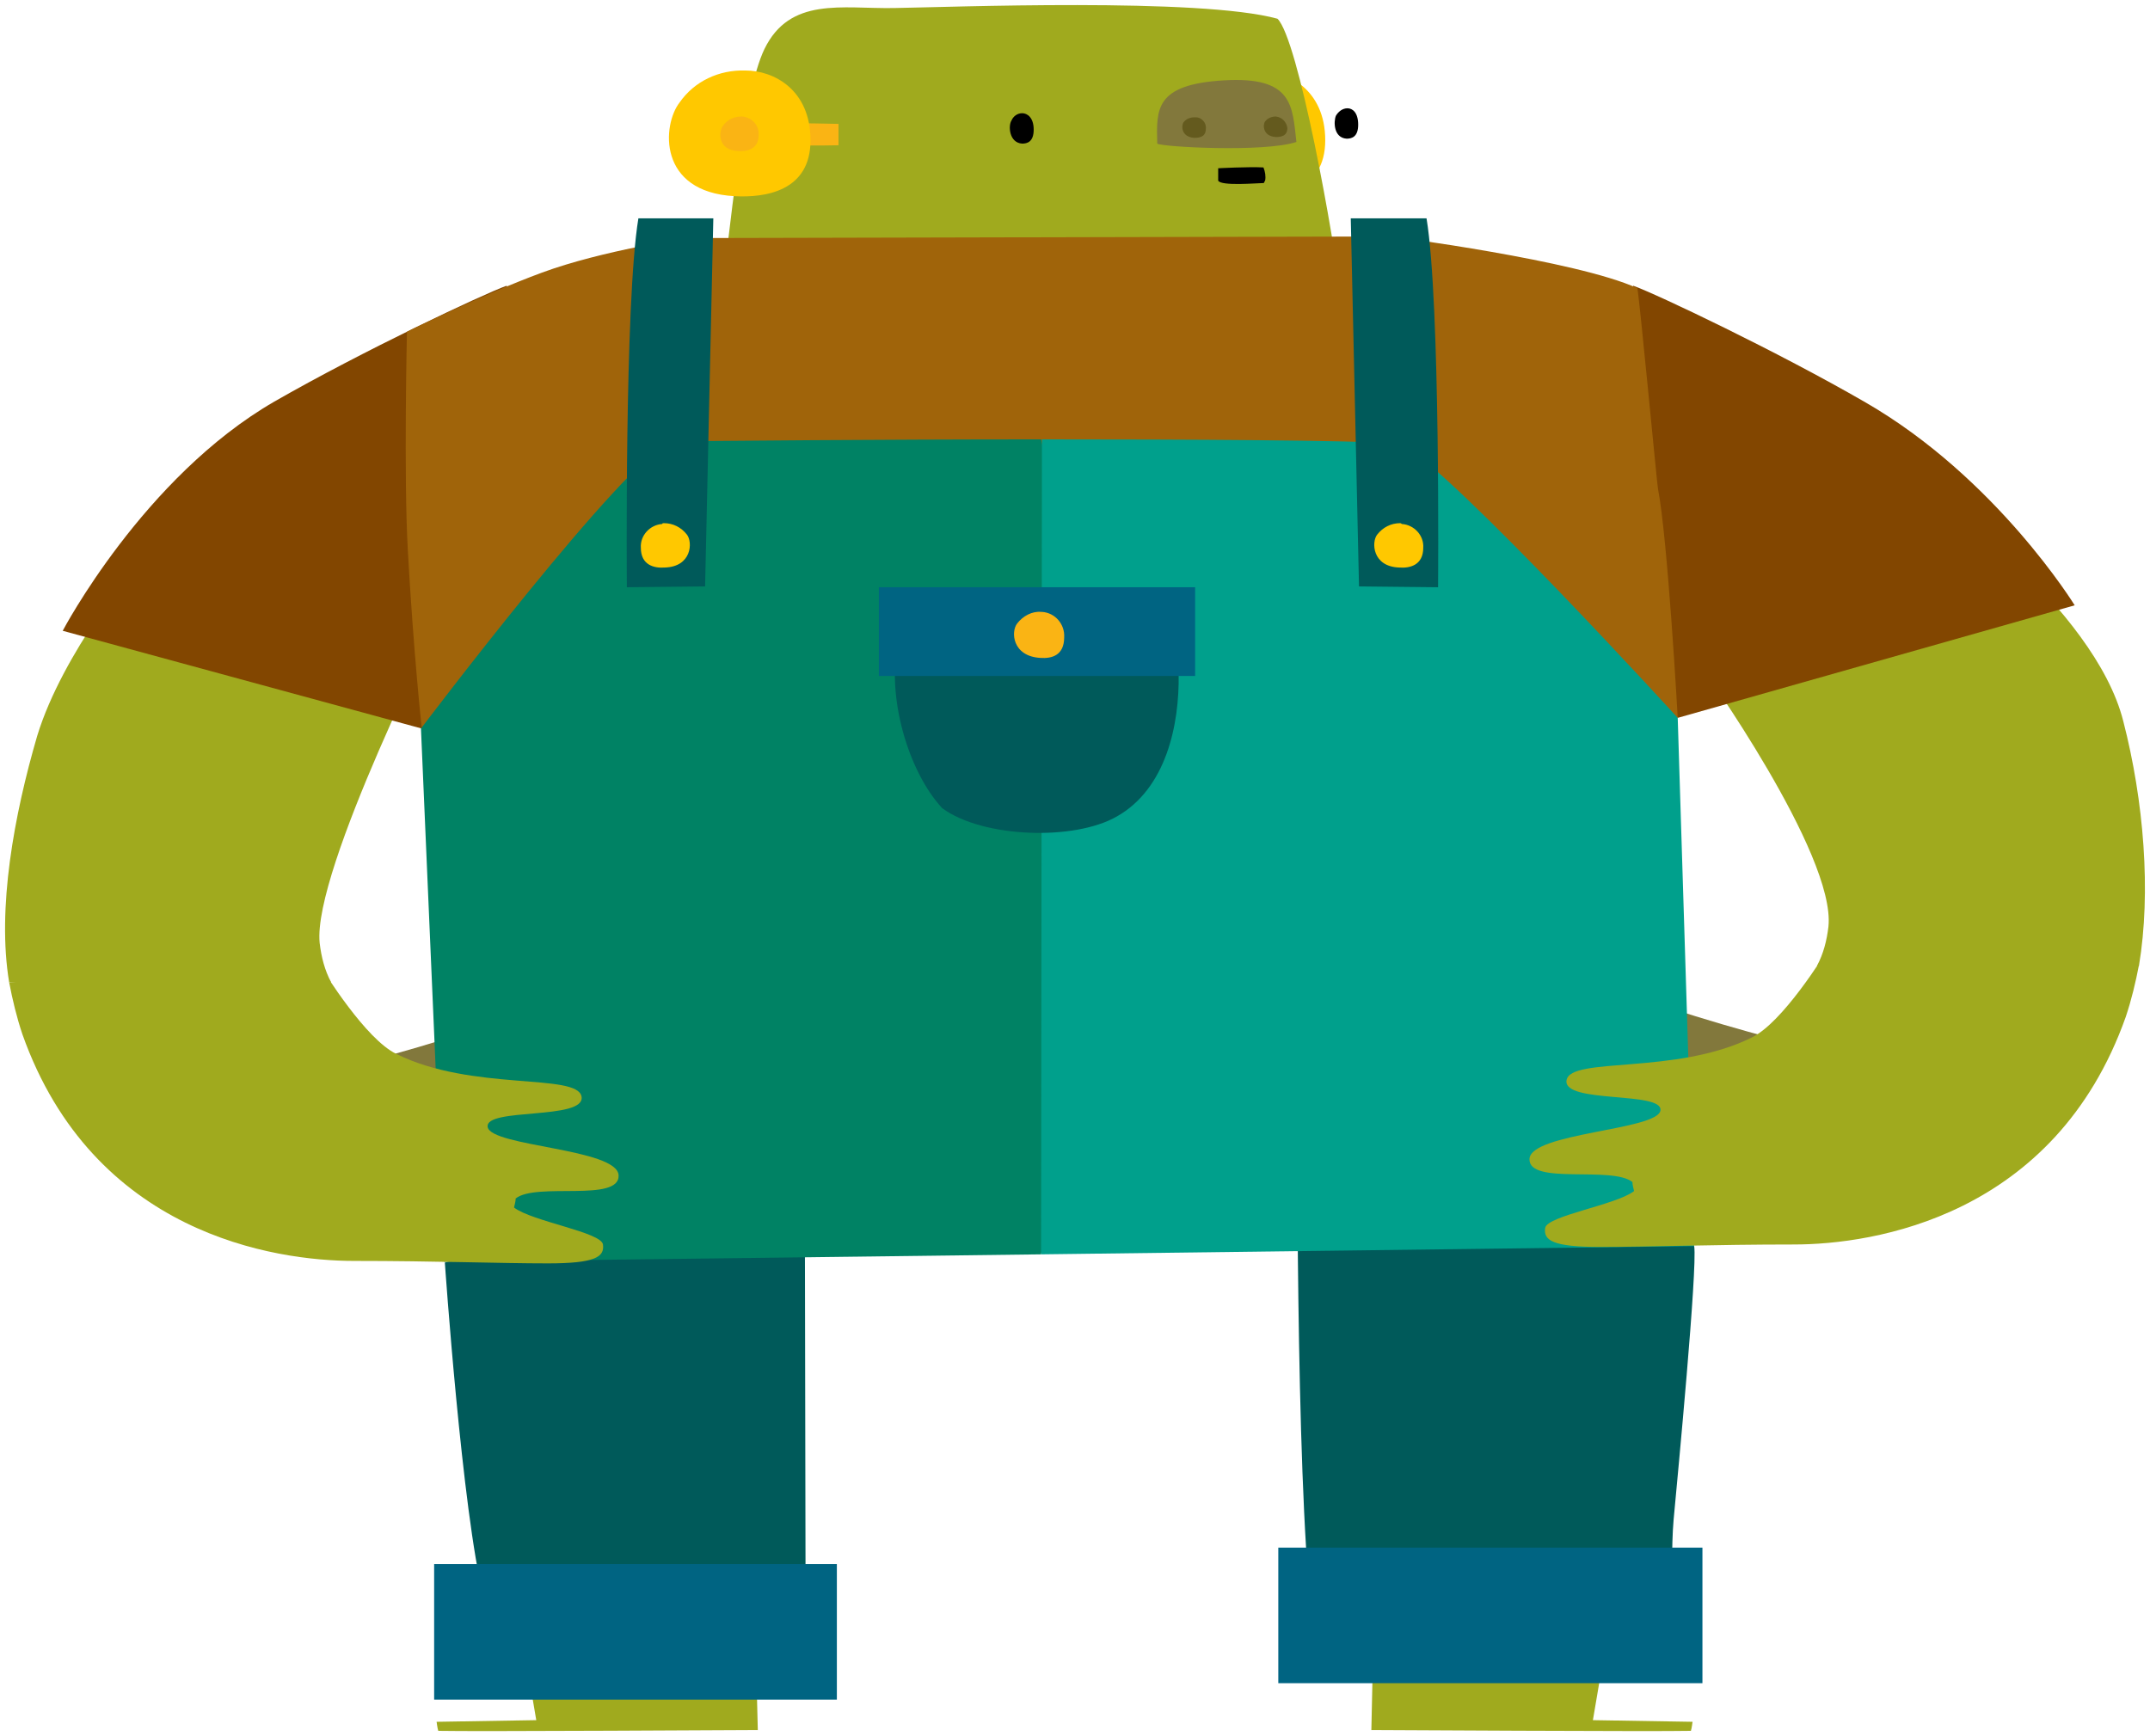 <svg xmlns="http://www.w3.org/2000/svg" xmlns:xlink="http://www.w3.org/1999/xlink" version="1.1" width="212.048" height="171.263" viewBox="-0.268 0.097 212.048 171.263">
  <!-- Exported by Scratch - http://scratch.mit.edu/ -->
  <g id="ID0.1382995117455721">
    <g id="Page-1">
      <g id="frank-b-[fantasy,spooky,halloween,frankenstein,monster,alex-eben-meyer]">
        <g id="Arm-L">
          <path id="Shape" fill="#82783C" stroke="none" stroke-width="1" d="M 46.124 101.79 L 46.124 107.787 C 42.225 107.544 36.62 107.057 35.727 104.869 C 39.301 103.897 42.712 102.924 46.124 101.79 Z "/>
          <path id="Shape" fill="#A0AA1E" stroke="none" stroke-width="1" d="M 31.259 93.118 C 31.422 94.496 31.747 95.792 32.397 97.008 L 0.637 97.008 C -0.581 89.714 1.125 80.475 3.399 72.695 C 5.917 64.429 13.308 55.676 13.308 55.676 L 43.362 60.701 C 43.443 60.62 30.528 85.986 31.259 93.118 Z "/>
          <path id="Shape" fill="#824600" stroke="none" stroke-width="1" d="M 49.698 28.284 L 57.577 57.459 L 41.331 71.966 L 5.917 62.322 C 5.917 62.322 13.877 47.167 26.792 39.711 C 35.402 34.767 47.423 29.094 49.698 28.284 Z "/>
        </g>
        <g id="Arm-R">
          <path id="Shape" fill="#82783C" stroke="none" stroke-width="1" d="M 164.389 99.52 L 164.389 105.518 C 168.288 105.274 173.811 104.788 174.786 102.6 C 171.212 101.627 167.8 100.655 164.389 99.52 Z "/>
          <path id="Shape" fill="#A0AA1E" stroke="none" stroke-width="1" d="M 180.066 91.497 C 179.903 92.875 179.578 94.172 178.928 95.387 L 210.688 95.387 C 211.906 88.093 211.175 79.098 209.144 71.236 C 206.302 59.972 189.813 48.382 189.813 48.382 L 167.475 65.807 C 167.475 65.726 180.797 84.365 180.066 91.497 Z "/>
          <path id="Shape" fill="#824600" stroke="none" stroke-width="1" d="M 160.815 28.284 L 152.936 57.459 L 165.201 70.912 L 204.352 59.809 C 204.352 59.809 196.636 47.248 183.721 39.792 C 175.03 34.767 163.089 29.094 160.815 28.284 Z "/>
        </g>
        <g id="Leg-R">
          <path id="Shape" fill="#A0AA1E" stroke="none" stroke-width="1" d="M 135.716 143.689 L 160.571 147.498 C 160.571 147.903 156.835 169.784 156.835 169.784 L 166.663 169.946 C 166.663 169.946 166.582 170.595 166.501 170.838 C 163.252 170.919 134.985 170.757 134.985 170.757 C 134.985 170.757 135.554 144.175 135.716 143.689 Z "/>
          <path id="Shape" fill="#005A5A" stroke="none" stroke-width="1" d="M 164.551 158.844 C 164.714 155.926 164.551 152.846 164.795 150.01 C 165.201 145.634 167.151 125.292 166.826 123.023 L 127.675 106.166 C 127.675 108.354 127.512 145.472 129.056 158.925 L 164.551 158.844 Z "/>
          <path id="Rectangle-path" fill="#006482" stroke="none" stroke-width="1" d="M 125.807 152.765 L 167.638 152.765 L 167.638 166.137 L 125.807 166.137 L 125.807 152.765 Z "/>
        </g>
        <g id="Leg-L">
          <path id="Shape" fill="#A0AA1E" stroke="none" stroke-width="1" d="M 73.741 143.689 L 48.885 147.498 C 48.885 147.903 52.622 169.784 52.622 169.784 L 42.793 169.946 C 42.793 169.946 42.875 170.595 42.956 170.838 C 46.205 170.919 74.472 170.757 74.472 170.757 C 74.472 170.757 73.822 144.175 73.741 143.689 Z "/>
          <path id="Shape" fill="#005A5A" stroke="none" stroke-width="1" d="M 79.183 157.547 L 79.102 114.432 L 43.606 124.644 C 43.606 124.644 45.311 149.281 47.423 157.628 L 79.183 157.547 Z "/>
          <path id="Rectangle-path" fill="#006482" stroke="none" stroke-width="1" d="M 42.55 154.386 L 82.269 154.386 L 82.269 167.758 L 42.55 167.758 L 42.55 154.386 Z "/>
        </g>
        <g id="Head">
          <path id="Shape" fill="#FFC800" stroke="none" stroke-width="1" d="M 123.938 7.051 C 121.339 6.97 118.902 8.104 117.44 10.211 C 115.734 12.4 115.247 19.045 122.964 19.45 C 125.969 19.612 130.436 18.964 130.436 13.939 C 130.436 8.915 126.7 7.051 123.938 7.051 Z "/>
          <path id="Shape" fill="#A0AA1E" stroke="none" stroke-width="1" d="M 125.725 1.945 C 118.09 -0.162 93.316 0.81 87.874 0.891 C 82.757 0.973 77.639 -0.243 75.121 4.944 C 73.01 9.32 71.629 23.097 70.816 30.31 L 132.061 30.067 C 131.33 23.502 127.756 3.89 125.725 1.945 Z "/>
          <path id="Shape" fill="#A0AA1E" stroke="none" stroke-width="1" d="M 129.787 15.56 C 129.787 15.56 129.868 15.56 129.868 15.641 L 129.787 15.56 Z "/>
          <path id="Shape" fill="#82783C" stroke="none" stroke-width="1" d="M 127.593 14.101 C 124.426 15.155 114.272 14.588 113.866 14.264 C 113.785 10.86 113.623 8.428 120.446 8.023 C 127.269 7.618 127.187 10.536 127.593 14.101 Z "/>
          <path id="Shape" fill="#645A1E" stroke="none" stroke-width="1" d="M 125.563 11.589 C 125.157 11.589 124.751 11.751 124.507 12.075 C 124.263 12.4 124.263 13.534 125.563 13.615 C 126.05 13.615 126.7 13.534 126.7 12.724 C 126.619 12.156 126.213 11.67 125.563 11.589 C 125.563 11.589 125.563 11.589 125.563 11.589 Z "/>
          <path id="Shape" fill="#645A1E" stroke="none" stroke-width="1" d="M 117.521 11.67 C 117.115 11.67 116.709 11.832 116.466 12.156 C 116.222 12.481 116.222 13.615 117.521 13.696 C 118.009 13.696 118.659 13.615 118.659 12.805 C 118.74 12.237 118.252 11.67 117.684 11.67 C 117.603 11.67 117.521 11.67 117.521 11.67 Z "/>
          <path id="Shape" fill="#000000" stroke="none" stroke-width="1" d="M 119.877 16.695 C 119.877 16.695 122.882 16.533 124.344 16.614 C 124.507 17.019 124.588 17.505 124.507 17.91 C 124.426 17.991 124.426 18.154 124.344 18.154 C 123.776 18.154 120.121 18.478 119.877 17.91 C 119.877 17.586 119.877 17.1 119.877 16.695 Z "/>
          <path id="Shape" fill="#000000" stroke="none" stroke-width="1" d="M 132.63 10.779 C 132.142 10.779 131.736 11.103 131.492 11.508 C 131.249 12.075 131.249 13.696 132.548 13.777 C 133.036 13.777 133.685 13.615 133.685 12.4 C 133.685 11.184 133.117 10.779 132.63 10.779 Z "/>
          <path id="Shape" fill="#000000" stroke="none" stroke-width="1" d="M 100.545 11.265 C 100.058 11.265 99.652 11.589 99.489 11.994 C 99.164 12.481 99.246 14.182 100.545 14.264 C 101.033 14.264 101.682 14.101 101.682 12.886 C 101.682 11.67 101.033 11.265 100.545 11.265 Z "/>
          <path id="Shape" fill="#FAB414" stroke="none" stroke-width="1" d="M 82.432 12.318 L 82.432 14.426 C 79.02 14.507 73.741 14.345 72.035 14.345 L 72.035 12.237 C 74.959 12.237 79.508 12.237 82.432 12.318 Z "/>
          <path id="Shape" fill="#FFC800" stroke="none" stroke-width="1" d="M 73.253 7.051 C 70.654 6.97 68.217 8.104 66.755 10.211 C 65.049 12.4 64.562 19.045 72.197 19.45 C 75.203 19.612 79.67 18.964 79.67 13.939 C 79.67 8.915 76.015 7.051 73.253 7.051 Z "/>
          <path id="Shape" fill="#FAB414" stroke="none" stroke-width="1" d="M 72.847 11.589 C 72.116 11.589 71.466 11.913 71.06 12.481 C 70.573 13.048 70.492 14.912 72.522 14.993 C 73.334 15.074 74.553 14.831 74.553 13.453 C 74.634 12.481 73.903 11.67 72.928 11.589 C 72.928 11.589 72.928 11.589 72.847 11.589 Z "/>
        </g>
        <g id="Overalls-+-Shirt">
          <path id="Shape" fill="#A0640A" stroke="none" stroke-width="1" d="M 41.331 71.966 L 102.089 95.63 L 165.201 70.912 C 165.201 70.912 164.226 53.326 163.252 48.301 C 163.17 47.977 161.465 29.824 161.221 28.527 C 155.21 25.772 136.934 23.421 136.934 23.421 L 67.486 23.583 C 67.486 23.583 59.12 24.799 53.19 26.987 C 47.261 29.175 39.869 32.822 39.869 32.822 C 39.869 32.822 39.544 47.005 39.951 54.299 C 40.519 64.591 41.331 71.966 41.331 71.966 Z "/>
          <path id="Shape" fill="#008264" stroke="none" stroke-width="1" d="M 102.413 43.439 C 86.006 43.439 69.598 43.601 69.598 43.601 C 69.598 43.601 66.024 43.844 65.943 43.601 C 61.394 45.303 41.25 71.966 41.25 71.966 L 43.525 124.563 L 102.413 123.833 L 110.13 78.206 L 102.413 43.439 Z "/>
          <path id="Shape" fill="#00A08C" stroke="none" stroke-width="1" d="M 102.413 123.833 L 166.826 123.023 L 165.201 70.912 C 165.201 70.912 143.189 46.762 137.909 43.844 C 132.711 43.52 117.359 43.439 102.495 43.439 L 102.413 123.833 Z "/>
          <path id="Shape" fill="#005A5A" stroke="none" stroke-width="1" d="M 132.954 21.638 L 133.767 57.945 L 141.564 58.027 C 141.564 58.027 141.808 29.986 140.427 21.638 L 132.954 21.638 Z "/>
          <path id="Shape" fill="#FFC800" stroke="none" stroke-width="1" d="M 137.828 51.705 C 136.934 51.705 136.122 52.11 135.554 52.84 C 134.985 53.569 135.066 56 137.747 56.082 C 138.803 56.163 140.102 55.838 140.102 54.136 C 140.184 52.921 139.209 51.867 137.99 51.786 C 137.909 51.705 137.828 51.705 137.828 51.705 Z "/>
          <path id="Shape" fill="#005A5A" stroke="none" stroke-width="1" d="M 62.694 21.638 C 61.313 29.986 61.557 58.027 61.557 58.027 L 69.273 57.945 L 70.085 21.638 L 62.694 21.638 Z "/>
          <path id="Shape" fill="#FFC800" stroke="none" stroke-width="1" d="M 65.212 51.705 C 66.105 51.705 66.918 52.11 67.486 52.84 C 68.055 53.569 67.974 56 65.293 56.082 C 64.237 56.163 62.938 55.838 62.938 54.136 C 62.856 52.921 63.831 51.867 65.049 51.786 C 65.049 51.705 65.131 51.705 65.212 51.705 Z "/>
          <path id="Shape" fill="#005A5A" stroke="none" stroke-width="1" d="M 88.361 63.213 C 87.062 68.724 89.336 76.261 92.666 79.827 C 96.646 82.745 105.662 83.069 109.886 80.637 C 114.76 77.882 116.059 71.561 115.978 66.617 C 115.978 65.482 115.978 64.348 115.897 63.213 L 88.361 63.213 Z "/>
          <path id="Rectangle-path" fill="#006482" stroke="none" stroke-width="1" d="M 86.412 58.027 L 117.603 58.027 L 117.603 66.779 L 86.412 66.779 L 86.412 58.027 Z "/>
          <path id="Shape" fill="#FAB414" stroke="none" stroke-width="1" d="M 102.413 60.458 C 101.52 60.377 100.626 60.863 100.058 61.592 C 99.408 62.403 99.57 64.834 102.332 64.996 C 103.469 65.077 104.688 64.753 104.688 62.97 C 104.769 61.673 103.794 60.539 102.495 60.458 C 102.495 60.458 102.413 60.458 102.413 60.458 Z "/>
        </g>
        <path id="Hand-R" fill="#A0AA1E" stroke="none" stroke-width="1" d="M 180.309 93.28 C 179.497 94.577 175.517 100.979 172.511 102.438 C 165.039 106.166 154.642 104.302 154.236 106.652 C 153.83 109.002 163.82 107.706 163.495 109.651 C 163.17 111.596 150.662 111.839 150.58 114.432 C 150.499 117.026 158.703 115.081 160.734 116.701 C 160.734 116.945 160.815 117.269 160.896 117.593 C 159.109 118.971 152.286 120.024 152.124 121.24 C 151.961 122.455 152.855 123.104 157.566 123.104 C 162.277 123.104 168.775 122.861 176.654 122.861 C 184.533 122.861 202.403 120.105 209.388 100.412 C 209.957 98.71 210.363 97.008 210.688 95.306 L 180.309 93.28 Z "/>
        <path id="Hand-L" fill="#A0AA1E" stroke="none" stroke-width="1" d="M 31.016 94.901 C 31.828 96.198 35.808 102.6 38.813 104.059 C 46.286 107.787 56.683 105.923 57.089 108.273 C 57.495 110.623 47.505 109.327 47.83 111.272 C 48.154 113.217 60.663 113.379 60.744 116.053 C 60.826 118.727 52.622 116.701 50.591 118.322 C 50.591 118.565 50.51 118.89 50.429 119.214 C 52.216 120.591 59.039 121.645 59.201 122.861 C 59.364 124.076 58.47 124.725 53.759 124.725 C 49.048 124.725 42.55 124.482 34.671 124.482 C 26.792 124.482 8.922 121.807 1.937 102.114 C 1.368 100.412 0.962 98.71 0.637 97.008 L 31.016 94.901 Z "/>
      </g>
    </g>
  </g>
</svg>